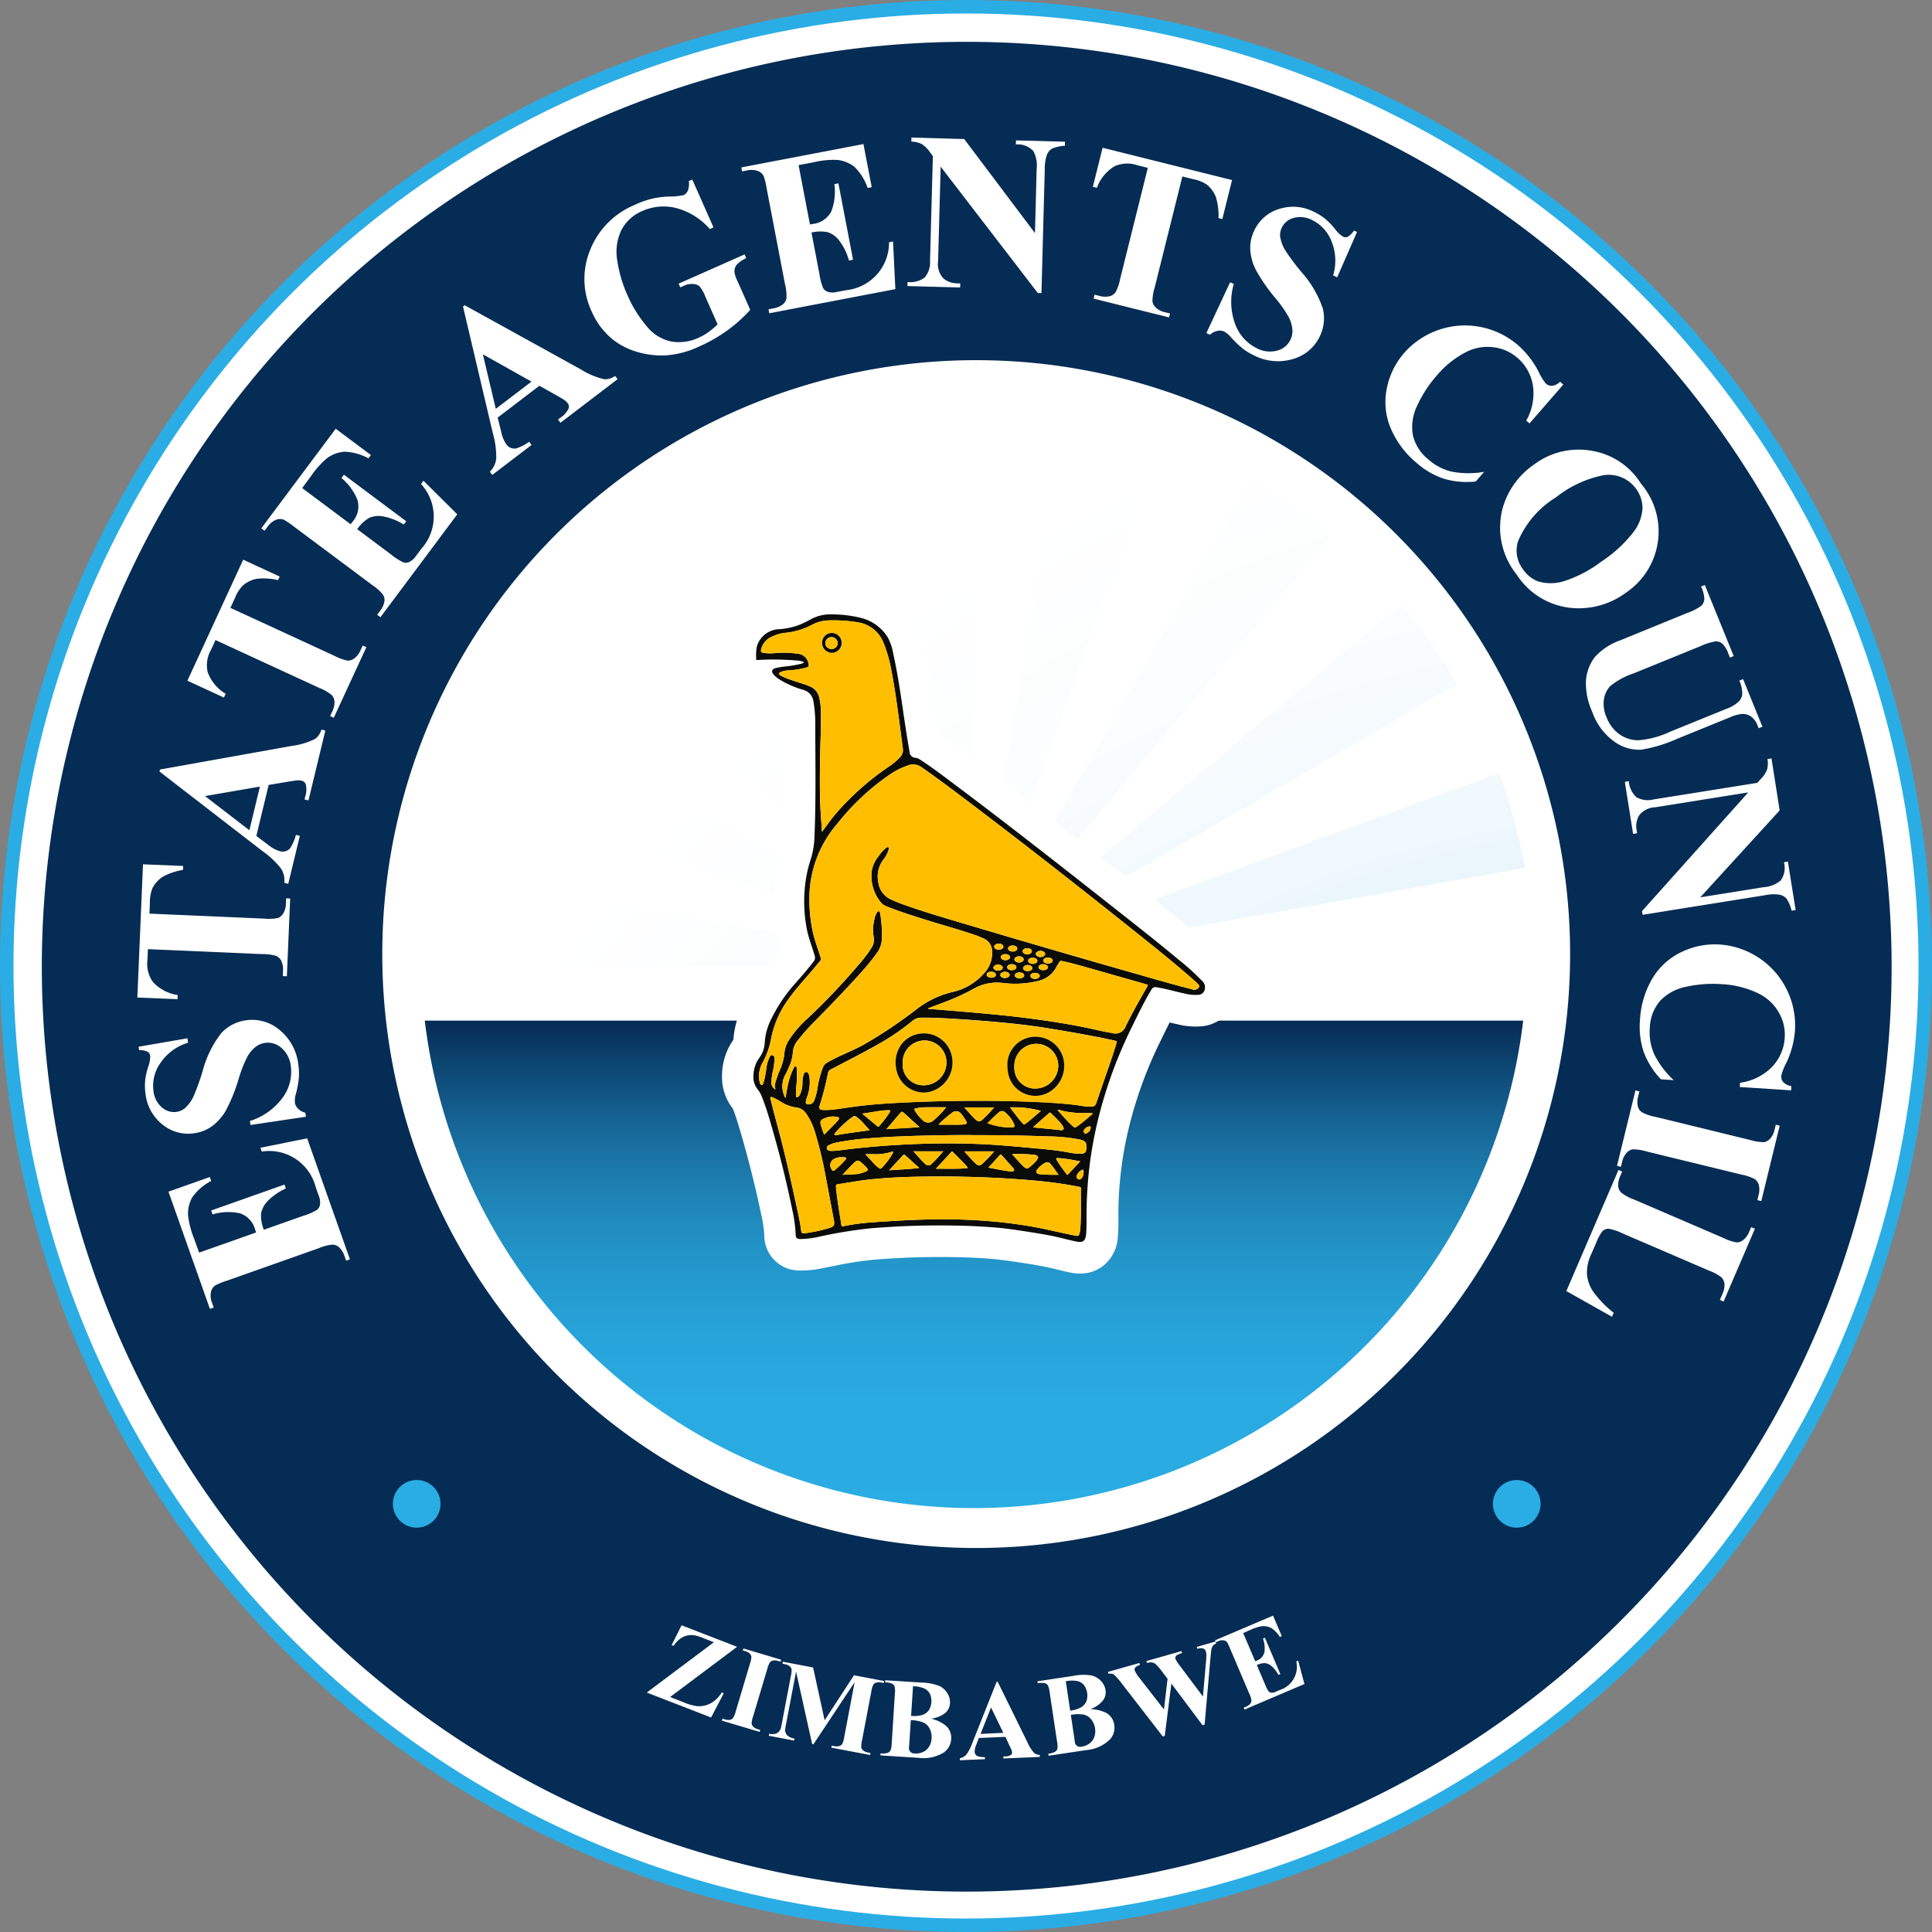 <svg xmlns="http://www.w3.org/2000/svg" xmlns:xlink="http://www.w3.org/1999/xlink" width="116.815" height="116.815" viewBox="0 0 116.815 116.815"><rect x="0" y="0" width="116.815" height="116.815" fill="#808080" stroke="none"/><defs><linearGradient id="a" x1="0.5" y1="1" x2="0.5" gradientUnits="objectBoundingBox"><stop offset="0" stop-color="#2aade4"/><stop offset="0.222" stop-color="#29aae1"/><stop offset="0.387" stop-color="#26a1d7"/><stop offset="0.534" stop-color="#2293c7"/><stop offset="0.669" stop-color="#1d7eb0"/><stop offset="0.798" stop-color="#156393"/><stop offset="0.919" stop-color="#0c436f"/><stop offset="0.994" stop-color="#062c56"/></linearGradient><radialGradient id="b" cx="0.548" cy="1.326" r="1.346" gradientTransform="translate(0.248) scale(0.504 1)" gradientUnits="objectBoundingBox"><stop offset="0.246" stop-color="#2aade4"/><stop offset="0.282" stop-color="#3eb4e6"/><stop offset="0.381" stop-color="#71c8ed"/><stop offset="0.481" stop-color="#9cd9f2"/><stop offset="0.582" stop-color="#c0e6f7"/><stop offset="0.684" stop-color="#dbf1fa"/><stop offset="0.786" stop-color="#eff8fd"/><stop offset="0.889" stop-color="#fbfdfe"/><stop offset="0.994" stop-color="#fff"/></radialGradient></defs><g transform="translate(-165.432 -165.432)"><g transform="translate(165.84 165.84)"><circle cx="58" cy="58" r="58" fill="#fff" stroke="#2aade4" stroke-miterlimit="10" stroke-width="0.815"/><g transform="translate(2.121 2.121)"><path d="M343.345,435.272H276.932a33.443,33.443,0,0,0,66.413,0Z" transform="translate(-253.777 -376.09)" fill="url(#a)"/><path d="M231.085,175.163a55.922,55.922,0,1,0,55.922,55.922A55.922,55.922,0,0,0,231.085,175.163Zm.573,91.068a35.91,35.91,0,1,1,35.91-35.91A35.91,35.91,0,0,1,231.658,266.231Z" transform="translate(-175.163 -175.163)" fill="#052c54"/><g transform="translate(22.176 21.914)"><path d="M323.6,276l-13.34,23.165,1.043.724,17.149-20.5A34.117,34.117,0,0,0,323.6,276Zm-50.469,23.642a34.09,34.09,0,0,0-.5,5.836v.017l26.7-.011a7.348,7.348,0,0,1,.115-1.27Zm4.037-11.143a34.158,34.158,0,0,0-2.506,5.389l25.113,9.1a7.205,7.205,0,0,1,.539-1.146Zm7.561-9.032a34.071,34.071,0,0,0-4.169,4.182l20.486,17.157a7.193,7.193,0,0,1,.9-.9Zm21.848-8a34.071,34.071,0,0,0-5.884.521l4.661,26.324c.111-.019.222-.036.335-.05.1-.015.2-.025.294-.034a.263.263,0,0,1,.04,0c.1-.01.2-.015.294-.019s.2-.008.3-.008h.01Zm26.06,12.087-20.427,17.229a7.22,7.22,0,0,1,.733,1.039l23.1-13.434A34.071,34.071,0,0,0,332.638,283.561Zm-28.5,15.086-9.189-25.106a34.114,34.114,0,0,0-5.378,2.522l13.422,23.119,0,0a7.428,7.428,0,0,1,1.145-.533Zm8.318-26.674-4.562,26.343v0a7.429,7.429,0,0,1,1.217.325l0-.006,9.1-25.138A33.961,33.961,0,0,0,312.455,271.973Zm26.116,21.8-25.085,9.2.335,1.221,26.3-4.675A33.935,33.935,0,0,0,338.572,293.774Z" transform="translate(-272.629 -271.475)" fill="url(#b)"/></g></g><g transform="translate(43.244 34.822)"><path d="M386.344,341.676l-.563.517.563-.517a15.01,15.01,0,0,0-1.529-1.4l-.1-.083c-1.239-1.032-2.511-2.034-3.742-3l-.081-.064c-3.488-2.749-6.638-5.221-9.881-7.647l-.189-.141c-.582-.436-1.183-.886-1.826-1.309-.1-.609-.189-1.225-.278-1.829l-.084-.57c-.17-1.143-.327-2.022-.509-2.854l0-.02a4.861,4.861,0,0,0-.569-1.57,4.539,4.539,0,0,0-2.762-2.022,8.977,8.977,0,0,0-2.113-.275,4.389,4.389,0,0,0-2.35.545,5,5,0,0,1-.456.224,2.576,2.576,0,0,1-.754.136,3.382,3.382,0,0,0-2.916,2.329,3.694,3.694,0,0,0-.142,1.2v.082a1.959,1.959,0,0,0,.58,1.509,1.917,1.917,0,0,0,.709.443,2.488,2.488,0,0,0,.236.324,3.529,3.529,0,0,0,.862.71,6.784,6.784,0,0,0,1.176.572c.01.189.012.382.013.57q0,.628.007,1.257c.011,1.736.022,3.531-.047,5.273a3.543,3.543,0,0,1-.125.9,9.735,9.735,0,0,0-.476,2.438,10.557,10.557,0,0,0,.207,2.966c.069.307.156.593.241.853-.163.193-.324.375-.468.539a11.07,11.07,0,0,0-1.789,2.625,5.613,5.613,0,0,0-.6,2.138,3.758,3.758,0,0,0-.683,2.054,3.079,3.079,0,0,0,.647,2.1c.159.394.295.838.42,1.259.521,1.762.957,3.5,1.3,5.158a7.391,7.391,0,0,1,.187,1.255,2.118,2.118,0,0,0,2.1,2.124,6.291,6.291,0,0,0,1.5-.158l.617-.119a21.311,21.311,0,0,1,2.454-.382c.661-.049,1.441-.1,2.213-.129,1.131-.039,2.286-.038,3.43,0,.387.014.8.037,1.3.074.545.04,1.1.118,1.573.189.668.1,1.32.2,1.941.33.2.041.4.09.613.143.237.058.474.116.715.167a2.981,2.981,0,0,0,.631.071,2.262,2.262,0,0,0,1.35-.429,2.385,2.385,0,0,0,.936-1.758,10.664,10.664,0,0,0,.037-1.073,22.321,22.321,0,0,1,.752-6.036,25.439,25.439,0,0,1,1.763-4.707l.121-.248c.151-.309.305-.625.463-.933.158.039.317.076.479.111a4.411,4.411,0,0,0,1.529.113,2.319,2.319,0,0,0,1.966-1.7A2.41,2.41,0,0,0,386.344,341.676Z" transform="translate(-355.899 -318.885)" fill="#fff"/><g transform="translate(1.909 1.91)"><path d="M367.346,330.174a1.355,1.355,0,0,0-.507-.1,15.49,15.49,0,0,0-2.233-.031c-.19.009-.155.02-.155-.155a2.323,2.323,0,0,1,.056-.711,1.459,1.459,0,0,1,1.232-.989,4.2,4.2,0,0,0,1.368-.286,6.964,6.964,0,0,0,.63-.309,2.485,2.485,0,0,1,1.341-.306,7.285,7.285,0,0,1,1.678.206,2.661,2.661,0,0,1,1.646,1.175,3.194,3.194,0,0,1,.34,1.01c.2.9.349,1.809.485,2.721.16,1.073.312,2.148.5,3.217a.369.369,0,0,0,.362.344.565.565,0,0,1,.243.089c.7.45,1.354.951,2.017,1.447,3.323,2.486,6.584,5.05,9.843,7.618,1.27,1,2.541,2,3.784,3.036a14.556,14.556,0,0,1,1.444,1.306.505.505,0,0,1,.152.509.4.4,0,0,1-.365.323,2.679,2.679,0,0,1-.9-.087c-.528-.112-1.045-.271-1.579-.355a.57.57,0,0,1-.058-.011.268.268,0,0,0-.328.155c-.451.745-.824,1.53-1.207,2.31a27.248,27.248,0,0,0-1.894,5.06,25.1,25.1,0,0,0-.594,2.964,25.455,25.455,0,0,0-.221,3.563c0,.295,0,.59-.028.884-.046.472-.259.507-.624.43-.446-.094-.886-.218-1.332-.311-.677-.14-1.36-.245-2.044-.348-.571-.086-1.142-.163-1.718-.2-.457-.033-.914-.061-1.372-.077q-1.781-.062-3.562,0c-.764.026-1.527.077-2.29.134a27.777,27.777,0,0,0-3.129.5,5.456,5.456,0,0,1-1.228.157c-.172-.006-.255-.077-.258-.247a8.784,8.784,0,0,0-.225-1.6c-.366-1.793-.817-3.564-1.336-5.319a15.258,15.258,0,0,0-.5-1.476,1.544,1.544,0,0,0-.255-.426,1.2,1.2,0,0,1-.237-.853,1.873,1.873,0,0,1,.365-1.053,1.659,1.659,0,0,0,.316-.922,3.7,3.7,0,0,1,.417-1.455,9.351,9.351,0,0,1,1.493-2.178c.362-.408.718-.822,1.049-1.257a.347.347,0,0,0,.062-.338c-.139-.5-.335-.975-.448-1.479a8.7,8.7,0,0,1-.165-2.435,7.784,7.784,0,0,1,.384-1.959,5.192,5.192,0,0,0,.219-1.423c.087-2.2.05-4.409.042-6.613a7.862,7.862,0,0,0-.107-1.464.846.846,0,0,0-.62-.709,5.806,5.806,0,0,1-1.363-.584,1.747,1.747,0,0,1-.421-.331c-.162-.189-.125-.326.113-.4a6.2,6.2,0,0,1,.765-.118,7.478,7.478,0,0,0,.785-.143A.277.277,0,0,0,367.346,330.174Zm15.322,27.072,0-.016-.014,0,.015.011c.139.184.3.347.456.519a5.4,5.4,0,0,0,.48.482c.08.07.147.09.237.016.11-.091.232-.168.342-.259.213-.175.423-.356.634-.535a2.294,2.294,0,0,0-.422-.026,5.929,5.929,0,0,1-1.4-.126A.95.95,0,0,0,382.667,357.246ZM366.2,356.5h.033c.034-.2.061-.392.1-.585a4.424,4.424,0,0,1,.372-1.164c.03-.057.059-.149.134-.133s.06.109.067.174a5.77,5.77,0,0,1-.037,1.109,4.5,4.5,0,0,0-.011.49c0,.036.006.076.044.091s.068-.012.1-.035a.463.463,0,0,0,.124-.187,1.745,1.745,0,0,0,.124-.616,1.545,1.545,0,0,1,.077-.553c.028-.068.069-.132.153-.131s.117.061.144.126a.77.77,0,0,1,.053.195,2.594,2.594,0,0,1-.154,1.208,1.155,1.155,0,0,0-.071.276c-.008.1.038.139.13.147a.348.348,0,0,0,.382-.242,3.313,3.313,0,0,0,.189-.712,6.387,6.387,0,0,1,.333-1.277.569.569,0,0,1,.243-.283c.22-.129.446-.245.675-.354.523-.249,1.061-.467,1.568-.752a27.706,27.706,0,0,0,3.171-2.125,5.659,5.659,0,0,1,2.149-1.039A3.574,3.574,0,0,0,378.219,349a1.78,1.78,0,0,0,.5-1.3.857.857,0,0,0-.529-.822c-.15-.063-.3-.131-.452-.184-.967-.338-1.957-.6-2.934-.909-.84-.264-1.683-.522-2.5-.858a.745.745,0,0,1-.3-.208,2.5,2.5,0,0,1-.562-1.948,1.983,1.983,0,0,1,.432-.893,2.035,2.035,0,0,1,.435-.473c.037-.028.082-.067.129-.037s.038.089.024.141a1.8,1.8,0,0,1-.314.6,1.68,1.68,0,0,0-.314,1.365,1.328,1.328,0,0,0,.768,1.052c.225.1.451.2.682.281,1.166.419,2.353.769,3.539,1.123q5.481,1.635,10.984,3.2c1,.286,2.007.575,3.019.831a.332.332,0,0,0,.345-.066.155.155,0,0,0,0-.248c-.087-.088-.176-.174-.268-.255-1.14-1-2.327-1.949-3.513-2.9-3.579-2.858-7.185-5.681-10.844-8.436q-1.03-.776-2.084-1.519a.869.869,0,0,0-.83-.118,4.641,4.641,0,0,0-1.2.623,14.37,14.37,0,0,0-3.059,2.884,6.922,6.922,0,0,0-1.693,4.13,9.369,9.369,0,0,0,.218,2.537c.119.495.308.968.453,1.455a.188.188,0,0,1-.036.2c-.207.242-.408.49-.616.731-.429.5-.871.985-1.255,1.52a6.051,6.051,0,0,0-1.081,2.392,4.854,4.854,0,0,1-.528,1.51,1.65,1.65,0,0,0-.179,1.133c.015.082.039.192.125.2s.1-.116.128-.188a5.042,5.042,0,0,0,.156-.806,2.134,2.134,0,0,1,.2-.683c.034-.062.076-.137.16-.119a.183.183,0,0,1,.133.18.681.681,0,0,1,0,.131,5.294,5.294,0,0,1-.079.591,3.468,3.468,0,0,0-.107.766.435.435,0,0,0,.253.408.652.652,0,0,1,0-.452,4.836,4.836,0,0,1,.236-.673,3.386,3.386,0,0,0,.294-1.039,1.693,1.693,0,0,1,.247-.775,6.406,6.406,0,0,1,1.135-1.334,39.55,39.55,0,0,0,3.12-3.283,8.31,8.31,0,0,0,.761-1,.888.888,0,0,0,.141-.638,2.666,2.666,0,0,1,.039-1.09,1.212,1.212,0,0,1,.164-.432c.023-.033.049-.067.1-.06s.063.043.073.084.016.053.021.081a7.983,7.983,0,0,1,.1,1.393,1.577,1.577,0,0,1-.294.952,13.091,13.091,0,0,1-.876,1.088c-.9,1.016-1.845,1.985-2.792,2.955a12.9,12.9,0,0,0-1.117,1.245,1.208,1.208,0,0,0-.3.677,2.668,2.668,0,0,1-.166.765,6.651,6.651,0,0,1-.359.765A1.5,1.5,0,0,0,366.2,356.5Zm18.356.554c.345,0,.393-.031.474-.27.165-.485.332-.968.5-1.453.237-.691.485-1.378.694-2.078.048-.159.047-.164-.117-.2-.329-.073-.659-.146-.99-.209q-1.516-.29-3.04-.537c-.923-.151-1.852-.258-2.782-.346q-1.094-.1-2.191-.177c-.878-.058-1.757-.116-2.638-.115a.838.838,0,0,0-.559.189,14.067,14.067,0,0,1-1.787,1.252c-1.034.6-2.1,1.138-3.163,1.693a.283.283,0,0,0-.16.211,18.184,18.184,0,0,1-.5,1.949c-.069.2-.022.27.192.285a4.506,4.506,0,0,0,.916-.063c.493-.065.984-.142,1.478-.2.863-.1,1.73-.148,2.6-.19,1.278-.062,2.557-.089,3.836-.1,1.642-.008,3.284.021,4.923.117.5.029,1.008.071,1.511.132C384.037,356.987,384.323,357.044,384.558,357.053Zm-16.128-16.619c.042-.055.064-.082.085-.11.268-.367.528-.738.831-1.079a16.487,16.487,0,0,1,3.111-2.743,3.868,3.868,0,0,0,.688-.572.637.637,0,0,0,.172-.548c-.072-.528-.137-1.057-.208-1.585-.139-1.041-.282-2.081-.482-3.111a8.172,8.172,0,0,0-.474-1.669,1.977,1.977,0,0,0-1.541-1.247,9.006,9.006,0,0,0-1.724-.12,2.349,2.349,0,0,0-1.107.291,4.218,4.218,0,0,1-1.5.455,2.558,2.558,0,0,0-.891.243,1.128,1.128,0,0,0-.638.759c-.031.139,0,.192.14.218a3.193,3.193,0,0,0,.715.011,5.835,5.835,0,0,1,1.334.036.716.716,0,0,1,.678.617c.028.155.013.18-.136.222a4.877,4.877,0,0,1-1.01.167,1.423,1.423,0,0,0-.48.082c-.06.026-.147.04-.152.117s.074.106.132.139a3.561,3.561,0,0,0,.572.236c.384.139.782.239,1.158.4a.921.921,0,0,1,.548.621,3.506,3.506,0,0,1,.113.9c.018.833-.025,1.666-.041,2.5-.026,1.291-.043,2.582.045,3.872C368.39,339.822,368.408,340.111,368.429,340.434Zm7.641,20.841c-.3,0-.694,0-1.084,0-.757.006-1.514.023-2.27.066-.715.04-1.429.1-2.138.211-.4.061-.8.13-1.2.192-.082.013-.109.049-.1.135.009.163.03.325.05.487.076.62.185,1.235.281,1.851.01.065.023.081.094.067a13.076,13.076,0,0,1,1.522-.221c.664-.048,1.327-.092,1.991-.128.836-.045,1.672-.073,2.509-.073a32.416,32.416,0,0,1,3.91.221c.734.089,1.464.2,2.189.354.665.137,1.324.3,1.992.423a.132.132,0,0,0,.171-.1,1.443,1.443,0,0,0,.071-.422c.047-.781.021-1.562.028-2.343,0-.059-.017-.078-.077-.09-.71-.143-1.425-.25-2.145-.327s-1.443-.132-2.166-.178C378.516,361.326,377.337,361.288,376.07,361.275Zm-1.224-10.167.006.029c.264.02.529.039.793.061.821.069,1.643.135,2.463.21.662.06,1.323.123,1.983.2q1.126.129,2.246.3c.746.115,1.49.242,2.228.4.466.1.928.218,1.4.287a.651.651,0,0,0,.828-.407c.4-.812.846-1.6,1.3-2.388.058-.1.033-.121-.066-.149-1.233-.349-2.464-.7-3.7-1.052-.466-.131-.932-.261-1.408-.354a.1.1,0,0,0-.134.059c-.059.108-.134.208-.19.317a1.635,1.635,0,0,1-1.074.825,5.91,5.91,0,0,1-2.145.129,2.829,2.829,0,0,0-1.728.322,12.613,12.613,0,0,1-1.75.809C375.552,350.845,375.2,350.974,374.847,351.108Zm-7.483,13.6a9.366,9.366,0,0,0,1.535-.33c.259-.083.3-.184.253-.454-.167-.883-.327-1.766-.5-2.648a23.125,23.125,0,0,0-.622-2.605,3.875,3.875,0,0,0-.546-1.185.822.822,0,0,0-.582-.382,2.248,2.248,0,0,1-.954-.347,3.68,3.68,0,0,0-.427-.237c-.065-.026-.142-.084-.2-.032-.041.038.006.119.02.179.169.723.376,1.436.562,2.155.341,1.315.64,2.64.927,3.967.129.6.27,1.194.348,1.8C367.2,364.717,367.277,364.711,367.364,364.712Zm10.147-5.938c-.668-.009-1.724.005-2.78.03-1.127.027-2.254.066-3.378.158a16.215,16.215,0,0,0-1.964.246,1.793,1.793,0,0,0-.573.194.161.161,0,0,0-.089.179.154.154,0,0,0,.135.132.653.653,0,0,0,.141.019c.143-.006.287-.01.429-.028q1.19-.156,2.386-.253,1.656-.136,3.318-.166,1.327-.026,2.654.023c.645.024,1.289.068,1.932.122.6.05,1.205.106,1.808.161s1.195.119,1.786.228a3.709,3.709,0,0,0,.77.083c.2-.005.289-.068.319-.223a1.023,1.023,0,0,0,0-.357.261.261,0,0,0-.165-.206,1.323,1.323,0,0,0-.225-.074,10.6,10.6,0,0,0-1.863-.188C380.736,358.8,379.318,358.778,377.511,358.773Zm-6.2-.3c-.144-.16-.274-.308-.408-.453a2.365,2.365,0,0,0-.4-.357.165.165,0,0,0-.207,0,3.191,3.191,0,0,0-.313.238,5.879,5.879,0,0,0-.756.745c-.024.03-.059.065-.039.106s.07.019.107.021a.218.218,0,0,0,.047-.005C369.986,358.647,370.637,358.575,371.311,358.478Zm4.626-1.385c-.38,0-.73,0-1.079,0a3.749,3.749,0,0,0-.712.056c-.145.029-.159.054-.082.175a2.528,2.528,0,0,0,.43.524.47.47,0,0,0,.694.029A5.8,5.8,0,0,0,375.937,357.093Zm-.617,3.719c.631-.009,1.238.02,1.844-.029.082-.007.093-.035.036-.1-.267-.311-.57-.588-.854-.883-.044-.045-.064-.034-.1.006-.136.151-.275.3-.413.447Zm5.886-2.524a.061.061,0,0,0,.062.031l.984.095c.209.021.418.045.628.066.142.014.2-.058.142-.186a.933.933,0,0,0-.112-.182,7.613,7.613,0,0,0-.645-.669c-.047-.048-.073-.019-.107.011l-.5.439Zm-8.878.13,2-.12c-.309-.284-.593-.549-.882-.808-.185-.166-.188-.163-.349.033-.018.022-.036.042-.054.063Zm9.334-1.108a6.144,6.144,0,0,0-1.863-.209c.27.349.509.694.8,1,.052.056.093.019.135-.01a6.027,6.027,0,0,0,.493-.4C381.366,357.572,381.507,357.446,381.662,357.309Zm-3.236.751c.137.041.249.08.363.109a3.6,3.6,0,0,0,1.141.136c.144-.01.171-.062.113-.2a1.858,1.858,0,0,0-.51-.68.281.281,0,0,0-.426-.007C378.868,357.61,378.66,357.835,378.426,358.06Zm-2.932.053.013.033h.6c.306,0,.613.015.919-.016.163-.016.2-.075.115-.217a2.582,2.582,0,0,0-.267-.394.384.384,0,0,0-.584-.089A8.222,8.222,0,0,0,375.494,358.113Zm-4.634-.635.924.767c.027.023.053.05.089.005a6.574,6.574,0,0,0,.646-.843c.064-.113.048-.138-.083-.136a5.471,5.471,0,0,0-.689.069C371.461,357.384,371.176,357.43,370.86,357.478Zm6.177,2.281c.124.139.233.264.346.385a3.183,3.183,0,0,0,.377.382.237.237,0,0,0,.327.018,8.736,8.736,0,0,0,.757-.784Zm-3.079,0c.243.257.447.516.69.738a.275.275,0,0,0,.439-.006,6.137,6.137,0,0,0,.435-.459l.243-.273Zm4.877-2.658h-1.8c.047.054.082.1.119.136.189.2.364.422.573.607.139.123.245.135.372.029A8.38,8.38,0,0,0,378.836,357.1Zm-7.785,2.827c.169.184.317.348.467.51a2.7,2.7,0,0,0,.368.34.1.1,0,0,0,.147-.008,4.145,4.145,0,0,0,.676-.891c.016-.027.032-.061.006-.088s-.053-.011-.079,0a3.215,3.215,0,0,1-1.119.138Zm7.44.812c.407.074.856.177,1.314.23.08.009.184.037.23-.046s-.037-.15-.087-.207c-.218-.249-.442-.492-.663-.738-.026-.029-.049-.051-.086-.011C378.96,360.228,378.72,360.489,378.491,360.738Zm-4.18.022c-.29-.263-.566-.51-.838-.761-.059-.055-.094-.062-.15,0-.128.147-.264.287-.4.431l-.43.47C373.116,360.854,373.71,360.837,374.311,360.76Zm5.614-.837c.125.139.223.254.327.363a3.956,3.956,0,0,0,.415.428.209.209,0,0,0,.311,0,2.743,2.743,0,0,0,.342-.314.706.706,0,0,0,.16-.221.117.117,0,0,0-.06-.168.514.514,0,0,0-.134-.046A9.872,9.872,0,0,0,379.925,359.923Zm4.121.438c-.063-.011-.152-.029-.241-.044a8.511,8.511,0,0,0-1.085-.155c-.143,0-.152.009-.084.134a7.709,7.709,0,0,0,.6.848c.026.035.048.033.076,0Zm-14.378.813c.268-.012.5-.013.736-.035a1.914,1.914,0,0,0,.7-.172c.117-.06.129-.113.041-.211a3.25,3.25,0,0,0-.352-.339c-.153-.127-.24-.131-.386,0C370.153,360.648,369.928,360.9,369.667,361.174Zm-1.1-2.427.564-.573a2.326,2.326,0,0,0,.294-.328c.063-.1.045-.147-.066-.169a1.311,1.311,0,0,0-.9.144.232.232,0,0,0-.113.277A5.248,5.248,0,0,0,368.565,358.747Zm14.166,2.424c-.173-.233-.308-.458-.486-.652a.244.244,0,0,0-.351-.052,1.349,1.349,0,0,0-.387.315c-.058.069-.146.14-.115.234.037.113.163.114.263.128A10.459,10.459,0,0,0,382.732,361.171Zm-13.107-1.058a.868.868,0,0,0-.406.078.422.422,0,0,0-.233.607c.066.155.118.173.246.07a5.419,5.419,0,0,0,.588-.574c.033-.036.082-.079.06-.134s-.1-.041-.148-.046C369.7,360.11,369.667,360.113,369.625,360.113Zm14.621.935a.769.769,0,0,0,0-.1c-.009-.072-.048-.1-.114-.061a.663.663,0,0,0-.295.333.163.163,0,0,0,.065.208.157.157,0,0,0,.214-.037A.461.461,0,0,0,384.246,361.048Zm-2.607-13.039c.147,0,.28-.085.285-.183s-.123-.188-.275-.193h-.024c-.15.009-.269.093-.267.188S381.491,348.009,381.639,348.009Zm-2.152,1.268c.152,0,.29-.089.288-.191s-.146-.191-.294-.184h-.012c-.158.014-.263.094-.256.2S379.342,349.275,379.487,349.277Zm.864-.939c.156,0,.277-.087.274-.19s-.121-.179-.268-.184-.291.083-.294.185S380.2,348.341,380.351,348.338Zm.025.6c-.159,0-.281.074-.286.175s.122.188.274.192.292-.083.292-.186S380.534,348.937,380.377,348.937Zm1.714-.535c.164,0,.293-.082.288-.185s-.135-.182-.285-.182-.28.084-.282.184S381.934,348.4,382.091,348.4Zm-2.974-.84c.167,0,.278-.07.28-.178s-.113-.187-.274-.187-.28.078-.282.181S378.954,347.56,379.117,347.561Zm-.446,1.332c-.161,0-.28.073-.284.177s.118.189.285.188.267-.074.271-.177S378.834,348.894,378.671,348.893Zm2.493-.475a.315.315,0,0,0,.177-.036.165.165,0,0,0,.111-.143c0-.08-.051-.121-.112-.154a.386.386,0,0,0-.21-.03c-.136.007-.231.079-.234.175s.091.172.225.188A.354.354,0,0,0,381.164,348.418Zm-1.647-.216c.156,0,.288-.088.284-.193s-.13-.182-.282-.18l-.023,0c-.157.013-.251.081-.251.182s.109.181.261.188Zm.4.236c-.172,0-.288.072-.287.184s.121.184.291.18c.152,0,.266-.083.265-.185S380.068,348.441,379.915,348.439Zm1.878.365c.165,0,.291-.073.295-.178s-.126-.19-.3-.186c-.148,0-.268.086-.267.184S381.646,348.8,381.793,348.8Zm-1.83-1.493c-.162,0-.281.074-.283.177s.121.188.276.189.278-.078.28-.182S380.131,347.311,379.963,347.31Zm.91,1.546c.16,0,.268-.07.273-.173s-.1-.186-.256-.194-.3.081-.3.19S380.712,348.857,380.873,348.857Zm.434.107c-.164,0-.277.077-.274.186s.117.178.271.179.293-.083.29-.188S381.467,348.963,381.307,348.963Zm-2.231-.134c.163,0,.277-.071.282-.175s-.116-.191-.281-.19-.279.084-.28.183S378.918,348.828,379.075,348.829Zm1.769-.985c.154,0,.276-.084.275-.19s-.108-.177-.268-.181h-.012c-.161,0-.278.08-.276.186S380.691,347.845,380.844,347.844Zm3.534,10.836a.4.4,0,0,0,.3-.384.066.066,0,0,0-.072-.048.434.434,0,0,0-.347.255A.137.137,0,0,0,384.379,358.68Z" transform="translate(-364.291 -327.28)" fill="#0b0b08"/><path d="M367.349,387.345a1.5,1.5,0,0,1-.051-1.258,6.673,6.673,0,0,0,.359-.765,2.668,2.668,0,0,0,.166-.765,1.207,1.207,0,0,1,.3-.677,12.906,12.906,0,0,1,1.117-1.245c.947-.97,1.894-1.939,2.792-2.955a13.07,13.07,0,0,0,.876-1.089,1.577,1.577,0,0,0,.294-.952,7.98,7.98,0,0,0-.1-1.392c0-.027-.014-.054-.02-.081s-.026-.077-.073-.084-.073.028-.1.06a1.213,1.213,0,0,0-.164.432,2.666,2.666,0,0,0-.039,1.09.888.888,0,0,1-.141.638,8.3,8.3,0,0,1-.761,1,39.519,39.519,0,0,1-3.12,3.283,6.407,6.407,0,0,0-1.135,1.334,1.692,1.692,0,0,0-.247.775,3.385,3.385,0,0,1-.294,1.039,4.85,4.85,0,0,0-.236.673.653.653,0,0,0,0,.452.435.435,0,0,1-.253-.408,3.48,3.48,0,0,1,.107-.767,5.287,5.287,0,0,0,.079-.591.69.69,0,0,0,0-.131.183.183,0,0,0-.133-.18c-.084-.018-.126.057-.16.119a2.134,2.134,0,0,0-.2.683,5.041,5.041,0,0,1-.156.806c-.025.073-.03.2-.128.188s-.109-.116-.124-.2a1.65,1.65,0,0,1,.179-1.133,4.855,4.855,0,0,0,.528-1.51,6.05,6.05,0,0,1,1.081-2.393c.384-.535.826-1.022,1.255-1.52.208-.241.409-.489.616-.731a.187.187,0,0,0,.036-.2c-.144-.487-.334-.961-.453-1.455a9.364,9.364,0,0,1-.218-2.537,6.923,6.923,0,0,1,1.693-4.13,14.376,14.376,0,0,1,3.059-2.884,4.648,4.648,0,0,1,1.2-.622.869.869,0,0,1,.83.118q1.055.742,2.084,1.519c3.659,2.755,7.265,5.578,10.844,8.436,1.186.947,2.373,1.893,3.513,2.9.093.081.182.168.268.256a.155.155,0,0,1,0,.248.331.331,0,0,1-.345.066c-1.012-.256-2.015-.544-3.019-.831q-5.5-1.57-10.984-3.2c-1.186-.354-2.374-.7-3.539-1.123-.232-.083-.457-.181-.682-.281a1.328,1.328,0,0,1-.768-1.052,1.68,1.68,0,0,1,.314-1.365,1.8,1.8,0,0,0,.314-.6c.014-.052.027-.108-.024-.141s-.092.009-.129.037a2.033,2.033,0,0,0-.435.473,1.983,1.983,0,0,0-.433.893,2.5,2.5,0,0,0,.562,1.948.746.746,0,0,0,.3.208c.816.336,1.658.594,2.5.858.977.306,1.966.572,2.934.909.154.054.3.122.452.184a.857.857,0,0,1,.529.822,1.78,1.78,0,0,1-.5,1.3,3.574,3.574,0,0,1-1.927,1.125,5.657,5.657,0,0,0-2.149,1.039,27.708,27.708,0,0,1-3.171,2.125c-.507.284-1.045.5-1.568.752-.23.109-.456.225-.675.354a.569.569,0,0,0-.243.283,6.383,6.383,0,0,0-.333,1.277,3.316,3.316,0,0,1-.189.712.348.348,0,0,1-.382.242c-.092-.008-.138-.052-.13-.147a1.156,1.156,0,0,1,.071-.276,2.594,2.594,0,0,0,.154-1.208.773.773,0,0,0-.053-.195c-.028-.064-.067-.124-.144-.126s-.125.063-.153.131a1.541,1.541,0,0,0-.077.553,1.746,1.746,0,0,1-.124.616.463.463,0,0,1-.124.187c-.027.023-.057.051-.1.035s-.043-.055-.044-.091a4.514,4.514,0,0,1,.011-.49,5.771,5.771,0,0,0,.037-1.109c-.007-.065.007-.159-.067-.174s-.1.075-.134.133a4.42,4.42,0,0,0-.372,1.164c-.041.194-.068.39-.1.585Z" transform="translate(-365.439 -358.126)" fill="#ffbf00"/><path d="M398.06,439.855c-.235-.01-.521-.067-.808-.1-.5-.062-1.006-.1-1.511-.132-1.639-.1-3.281-.126-4.923-.117-1.279.007-2.558.034-3.836.1-.867.042-1.734.092-2.6.19-.494.056-.985.133-1.478.2a4.506,4.506,0,0,1-.916.063c-.214-.016-.26-.087-.192-.286a18.211,18.211,0,0,0,.5-1.949.283.283,0,0,1,.16-.211c1.059-.555,2.129-1.09,3.163-1.693a14.062,14.062,0,0,0,1.787-1.252.838.838,0,0,1,.559-.189c.881,0,1.76.057,2.638.115q1.1.072,2.191.177c.93.089,1.859.195,2.782.346q1.523.25,3.04.537c.331.063.661.136.99.209.164.036.164.041.117.2-.209.7-.457,1.387-.694,2.078-.166.484-.334.968-.5,1.453C398.453,439.824,398.4,439.857,398.06,439.855Zm-4.914-2.375a2.128,2.128,0,0,0,.062.436,1.676,1.676,0,0,0,2.3,1.143,1.856,1.856,0,0,0,1.054-1.958,1.741,1.741,0,0,0-2.038-1.446A1.7,1.7,0,0,0,393.146,437.48ZM388.08,439a2.183,2.183,0,0,0,.238-.017,1.828,1.828,0,0,0,1.343-2.552,1.725,1.725,0,0,0-2.906-.372,1.885,1.885,0,0,0-.341,1.469A1.712,1.712,0,0,0,388.08,439Z" transform="translate(-377.793 -410.082)" fill="#ffbf00"/><path d="M369.963,341.686c-.021-.323-.04-.612-.06-.9-.088-1.29-.07-2.581-.045-3.872.017-.833.059-1.665.041-2.5a3.508,3.508,0,0,0-.113-.9.921.921,0,0,0-.548-.621c-.376-.162-.774-.261-1.158-.4a3.557,3.557,0,0,1-.572-.236c-.058-.033-.137-.064-.132-.139s.092-.091.152-.117a1.422,1.422,0,0,1,.48-.082,4.874,4.874,0,0,0,1.01-.167c.149-.042.164-.067.136-.222a.716.716,0,0,0-.678-.617,5.83,5.83,0,0,0-1.334-.036,3.2,3.2,0,0,1-.715-.011c-.14-.026-.172-.079-.14-.218a1.128,1.128,0,0,1,.638-.759,2.558,2.558,0,0,1,.891-.243,4.216,4.216,0,0,0,1.5-.455,2.35,2.35,0,0,1,1.107-.291,9.011,9.011,0,0,1,1.724.12,1.977,1.977,0,0,1,1.542,1.247,8.17,8.17,0,0,1,.474,1.669c.2,1.031.343,2.071.482,3.111.071.528.136,1.057.208,1.585a.637.637,0,0,1-.172.548,3.869,3.869,0,0,1-.688.572,16.486,16.486,0,0,0-3.111,2.743c-.3.34-.563.712-.831,1.078C370.027,341.6,370,341.631,369.963,341.686Zm.01-11.423a.6.6,0,0,0,.582.6.6.6,0,0,0,0-1.2A.591.591,0,0,0,369.973,330.263Z" transform="translate(-365.825 -328.532)" fill="#ffbf00"/><path d="M392.982,476.685c1.267.013,2.445.051,3.622.125.723.046,1.446.1,2.166.178s1.435.184,2.145.327c.061.012.078.031.077.09-.008.781.019,1.563-.028,2.343a1.445,1.445,0,0,1-.071.422.132.132,0,0,1-.171.1c-.668-.123-1.327-.286-1.992-.423-.724-.149-1.454-.264-2.189-.353a32.4,32.4,0,0,0-3.91-.221c-.837,0-1.673.027-2.509.073-.664.036-1.328.08-1.991.128a13.089,13.089,0,0,0-1.522.221c-.071.014-.084,0-.094-.067-.1-.617-.205-1.232-.281-1.851-.02-.162-.041-.323-.05-.487,0-.085.023-.122.1-.134.4-.063.8-.131,1.2-.192.709-.108,1.422-.17,2.138-.211.756-.043,1.513-.06,2.27-.066C392.289,476.682,392.679,476.685,392.982,476.685Z" transform="translate(-381.203 -442.69)" fill="#ffbf00"/><path d="M410.683,422.267c.352-.134.7-.263,1.055-.4a12.609,12.609,0,0,0,1.75-.809,2.829,2.829,0,0,1,1.728-.322,5.908,5.908,0,0,0,2.145-.129,1.635,1.635,0,0,0,1.074-.825c.056-.109.131-.209.19-.317a.1.1,0,0,1,.134-.059c.476.092.943.223,1.408.354,1.234.347,2.465.7,3.7,1.052.1.028.124.048.065.149-.452.785-.9,1.575-1.3,2.388a.651.651,0,0,1-.828.407c-.472-.069-.934-.188-1.4-.287-.739-.157-1.482-.284-2.228-.4s-1.5-.215-2.246-.3c-.66-.076-1.322-.139-1.983-.2-.821-.075-1.642-.141-2.463-.21-.264-.022-.529-.041-.793-.061Z" transform="translate(-400.128 -398.44)" fill="#ffbf00"/><path d="M370.815,463.815c-.087,0-.167.006-.182-.117-.078-.608-.218-1.2-.348-1.8-.287-1.327-.586-2.652-.927-3.967-.186-.719-.393-1.432-.562-2.155-.014-.06-.062-.14-.02-.179.057-.052.134.005.2.032a3.662,3.662,0,0,1,.427.237,2.247,2.247,0,0,0,.954.347.822.822,0,0,1,.582.382,3.875,3.875,0,0,1,.546,1.185,23.091,23.091,0,0,1,.622,2.605c.17.882.33,1.765.5,2.648.051.27.006.371-.253.454A9.375,9.375,0,0,1,370.815,463.815Z" transform="translate(-367.743 -426.383)" fill="#ffbf00"/><path d="M392.56,465.686c1.807,0,3.225.028,4.643.078a10.6,10.6,0,0,1,1.863.188,1.339,1.339,0,0,1,.225.074.262.262,0,0,1,.165.206,1.022,1.022,0,0,1,0,.357c-.03.155-.124.218-.319.223a3.7,3.7,0,0,1-.77-.083c-.591-.109-1.188-.174-1.786-.228s-1.205-.111-1.808-.161c-.643-.053-1.287-.1-1.932-.122q-1.327-.05-2.654-.023-1.661.033-3.318.166-1.2.1-2.386.253c-.142.019-.286.023-.429.028a.654.654,0,0,1-.141-.019.154.154,0,0,1-.135-.132.16.16,0,0,1,.089-.179,1.793,1.793,0,0,1,.573-.194,16.23,16.23,0,0,1,1.964-.246c1.124-.092,2.251-.131,3.378-.158C390.836,465.691,391.892,465.678,392.56,465.686Z" transform="translate(-379.341 -434.193)" fill="#ffbf00"/><path d="M387.912,461.52c-.674.1-1.326.168-1.969.293a.218.218,0,0,1-.047.005c-.037,0-.086.023-.107-.021s.015-.076.039-.106a5.867,5.867,0,0,1,.756-.745,3.187,3.187,0,0,1,.313-.238.165.165,0,0,1,.207,0,2.368,2.368,0,0,1,.4.357C387.638,461.212,387.768,461.36,387.912,461.52Z" transform="translate(-380.893 -430.322)" fill="#ffbf00"/><path d="M408.958,458.305a5.8,5.8,0,0,1-.75.785.47.47,0,0,1-.694-.029,2.532,2.532,0,0,1-.43-.524c-.076-.121-.062-.146.082-.175a3.745,3.745,0,0,1,.712-.056C408.228,458.3,408.578,458.305,408.958,458.305Z" transform="translate(-397.313 -428.493)" fill="#ffbf00"/><path d="M412.761,471.113l.513-.56c.137-.149.277-.3.413-.447.036-.039.056-.051.1-.006.284.295.587.572.854.883.056.066.046.094-.036.1C414,471.132,413.392,471.1,412.761,471.113Z" transform="translate(-401.733 -437.582)" fill="#ffbf00"/><path d="M438.632,460.6l.448-.4c.167-.147.336-.292.5-.439.034-.03.06-.059.107-.011a7.617,7.617,0,0,1,.645.669.932.932,0,0,1,.112.182c.056.128,0,.2-.142.186-.209-.02-.418-.045-.628-.065l-.984-.095A.062.062,0,0,1,438.632,460.6Z" transform="translate(-421.717 -429.595)" fill="#ffbf00"/><path d="M445.055,458.976a.951.951,0,0,1,.331.069,5.933,5.933,0,0,0,1.4.126,2.291,2.291,0,0,1,.422.026c-.211.179-.42.359-.634.535-.111.091-.232.168-.342.259-.09.074-.157.054-.237-.016a5.373,5.373,0,0,1-.48-.482c-.153-.172-.317-.334-.456-.518Z" transform="translate(-426.679 -429.01)" fill="#ffbf00"/><path d="M399.613,460.573l.712-.832c.018-.021.037-.042.054-.064.161-.2.164-.2.349-.033.289.26.572.524.882.808Z" transform="translate(-391.576 -429.436)" fill="#ffbf00"/><path d="M434.314,458.517c-.155.137-.3.263-.439.386a6.017,6.017,0,0,1-.493.4c-.042.029-.082.067-.134.01-.288-.308-.527-.654-.8-1A6.145,6.145,0,0,1,434.314,458.517Z" transform="translate(-416.943 -428.488)" fill="#ffbf00"/><path d="M426.414,460.064c.234-.225.442-.45.681-.64a.28.28,0,0,1,.426.007,1.858,1.858,0,0,1,.51.68c.058.136.032.188-.113.2a3.6,3.6,0,0,1-1.141-.136C426.663,460.144,426.551,460.105,426.414,460.064Z" transform="translate(-412.279 -429.284)" fill="#ffbf00"/><path d="M413.528,460.145a8.219,8.219,0,0,1,.791-.683.384.384,0,0,1,.584.089,2.583,2.583,0,0,1,.267.394c.081.143.048.2-.115.218-.306.031-.612.015-.919.016h-.6Z" transform="translate(-402.325 -429.312)" fill="#ffbf00"/><path d="M393.16,459.3c.316-.049.6-.095.888-.137a5.463,5.463,0,0,1,.689-.069c.131,0,.147.022.083.136a6.58,6.58,0,0,1-.646.842c-.036.045-.061.017-.089-.005Z" transform="translate(-386.592 -429.106)" fill="#ffbf00"/><path d="M420.309,470.03h1.807a8.732,8.732,0,0,1-.757.784.237.237,0,0,1-.327-.018,3.2,3.2,0,0,1-.377-.382C420.541,470.294,420.433,470.169,420.309,470.03Z" transform="translate(-407.563 -437.551)" fill="#ffbf00"/><path d="M406.778,470.016h1.807l-.243.273a6.13,6.13,0,0,1-.435.459.275.275,0,0,1-.439.006C407.225,470.532,407.021,470.273,406.778,470.016Z" transform="translate(-397.111 -437.54)" fill="#ffbf00"/><path d="M422.117,458.336a8.366,8.366,0,0,1-.732.771c-.127.106-.233.094-.372-.029-.209-.185-.384-.4-.573-.607-.037-.04-.071-.081-.119-.136Z" transform="translate(-407.573 -428.517)" fill="#ffbf00"/><path d="M394,470.254h.467a3.215,3.215,0,0,0,1.119-.138c.026-.009.058-.02.079,0s.009.061-.006.088a4.148,4.148,0,0,1-.675.891.1.1,0,0,1-.147.008,2.7,2.7,0,0,1-.368-.34C394.317,470.6,394.169,470.438,394,470.254Z" transform="translate(-387.24 -437.608)" fill="#ffbf00"/><path d="M426.7,471.634c.229-.249.469-.51.707-.772.037-.04.059-.018.085.011.221.246.445.489.664.738.05.057.13.127.087.207s-.149.056-.23.046C427.556,471.811,427.107,471.708,426.7,471.634Z" transform="translate(-412.5 -438.176)" fill="#ffbf00"/><path d="M402.169,471.694c-.6.077-1.2.094-1.814.143l.43-.47c.132-.144.268-.283.4-.431.056-.065.091-.058.15,0C401.6,471.184,401.879,471.431,402.169,471.694Z" transform="translate(-392.15 -438.215)" fill="#ffbf00"/><path d="M433,470.748a9.876,9.876,0,0,1,1.361.047.507.507,0,0,1,.134.046.117.117,0,0,1,.061.168.706.706,0,0,1-.16.221,2.745,2.745,0,0,1-.342.314.21.21,0,0,1-.311-.005,3.993,3.993,0,0,1-.415-.428C433.223,471,433.125,470.887,433,470.748Z" transform="translate(-417.367 -438.105)" fill="#ffbf00"/><path d="M446.186,472l-.735.786c-.028.03-.05.032-.076,0a7.717,7.717,0,0,1-.6-.848c-.068-.125-.059-.139.084-.134a8.5,8.5,0,0,1,1.085.155C446.035,471.968,446.124,471.985,446.186,472Z" transform="translate(-426.432 -438.916)" fill="#ffbf00"/><path d="M387.918,473.349c.261-.27.486-.526.739-.755.146-.133.233-.128.386,0a3.259,3.259,0,0,1,.352.339c.088.1.075.151-.041.211a1.913,1.913,0,0,1-.7.172C388.421,473.336,388.186,473.337,387.918,473.349Z" transform="translate(-382.542 -439.455)" fill="#ffbf00"/><path d="M382.306,461.854a5.253,5.253,0,0,1-.219-.65.232.232,0,0,1,.113-.277,1.312,1.312,0,0,1,.9-.144c.111.022.129.074.066.169a2.325,2.325,0,0,1-.294.328Z" transform="translate(-378.032 -430.388)" fill="#ffbf00"/><path d="M440.772,473.667a10.469,10.469,0,0,1-1.076-.028c-.1-.014-.225-.015-.263-.128-.031-.094.058-.165.115-.234a1.348,1.348,0,0,1,.387-.315.244.244,0,0,1,.351.052C440.464,473.208,440.6,473.434,440.772,473.667Z" transform="translate(-422.332 -439.776)" fill="#ffbf00"/><path d="M385.392,471.577c.043,0,.075,0,.106,0,.053.005.122-.018.148.046s-.026.1-.06.134a5.415,5.415,0,0,1-.588.574c-.127.1-.18.085-.246-.07a.422.422,0,0,1,.232-.607A.869.869,0,0,1,385.392,471.577Z" transform="translate(-380.059 -438.745)" fill="#ffbf00"/><path d="M450.556,475.095a.461.461,0,0,1-.13.347.157.157,0,0,1-.214.037.163.163,0,0,1-.065-.208.663.663,0,0,1,.295-.333c.066-.043.1-.011.114.061A.775.775,0,0,1,450.556,475.095Z" transform="translate(-430.601 -441.327)" fill="#ffbf00"/><path d="M439.582,417.111c-.148,0-.28-.089-.281-.187s.118-.179.267-.188h.024c.152,0,.28.094.275.192S439.728,417.112,439.582,417.111Z" transform="translate(-422.234 -396.382)" fill="#ffbf00"/><path d="M430.146,422.684c-.146,0-.268-.082-.274-.179s.1-.181.256-.2h.012c.149-.007.292.083.294.184S430.3,422.686,430.146,422.684Z" transform="translate(-414.95 -400.687)" fill="#ffbf00"/><path d="M433.9,418.56c-.154,0-.291-.087-.288-.19s.144-.19.294-.185.266.087.268.184S434.054,418.557,433.9,418.56Z" transform="translate(-417.838 -397.502)" fill="#ffbf00"/><path d="M434.017,422.461c.158,0,.281.08.28.181s-.136.189-.292.186-.279-.092-.274-.192S433.858,422.46,434.017,422.461Z" transform="translate(-417.932 -400.805)" fill="#ffbf00"/><path d="M441.576,418.863c-.157,0-.281-.082-.278-.183s.131-.183.282-.184.28.083.285.181S441.74,418.864,441.576,418.863Z" transform="translate(-423.777 -397.742)" fill="#ffbf00"/><path d="M428.514,415.177c-.163,0-.278-.077-.276-.184s.124-.182.282-.181.276.08.274.187S428.681,415.177,428.514,415.177Z" transform="translate(-413.689 -394.896)" fill="#ffbf00"/><path d="M426.526,422.271c.163,0,.275.078.272.187s-.115.176-.271.177-.289-.079-.285-.188S426.365,422.27,426.526,422.271Z" transform="translate(-412.146 -400.658)" fill="#ffbf00"/><path d="M437.538,418.944a.356.356,0,0,1-.043,0c-.134-.015-.227-.093-.225-.187s.1-.168.234-.175a.387.387,0,0,1,.21.03c.062.033.115.074.112.154a.165.165,0,0,1-.111.143A.315.315,0,0,1,437.538,418.944Z" transform="translate(-420.665 -397.807)" fill="#ffbf00"/><path d="M430.283,417.966h-.012c-.152-.008-.261-.086-.261-.188s.094-.17.251-.182l.023,0c.152,0,.279.08.282.18S430.438,417.968,430.283,417.966Z" transform="translate(-415.057 -397.044)" fill="#ffbf00"/><path d="M431.986,420.273c.153,0,.268.079.269.18s-.113.182-.265.185c-.171,0-.29-.07-.291-.18S431.813,420.271,431.986,420.273Z" transform="translate(-416.362 -399.114)" fill="#ffbf00"/><path d="M440.3,420.637c-.147,0-.269-.084-.27-.181s.119-.181.267-.184c.172,0,.3.077.3.186S440.461,420.64,440.3,420.637Z" transform="translate(-422.794 -399.114)" fill="#ffbf00"/><path d="M432.207,415.314c.168,0,.276.073.274.184s-.124.184-.28.182-.279-.086-.276-.189S432.045,415.313,432.207,415.314Z" transform="translate(-416.536 -395.284)" fill="#ffbf00"/><path d="M436.2,420.86c-.16,0-.282-.075-.284-.177s.139-.2.3-.19.261.089.256.194S436.362,420.859,436.2,420.86Z" transform="translate(-419.621 -399.283)" fill="#ffbf00"/><path d="M438.145,422.578c.16,0,.283.076.286.177s-.127.19-.29.188-.267-.077-.271-.179S437.981,422.579,438.145,422.578Z" transform="translate(-421.13 -400.895)" fill="#ffbf00"/><path d="M428.319,420.749c-.157,0-.281-.081-.28-.182s.126-.183.28-.183.286.08.281.19S428.481,420.75,428.319,420.749Z" transform="translate(-413.535 -399.2)" fill="#ffbf00"/><path d="M436.089,416.4c-.154,0-.279-.082-.281-.185s.115-.185.276-.186h.012c.159,0,.267.076.268.181S436.243,416.4,436.089,416.4Z" transform="translate(-419.536 -395.835)" fill="#ffbf00"/><path d="M452.141,463.813a.137.137,0,0,1-.124-.178.434.434,0,0,1,.347-.255.066.066,0,0,1,.072.048A.4.4,0,0,1,452.141,463.813Z" transform="translate(-432.054 -432.414)" fill="#ffbf00"/><path d="M445.018,458.928l-.015-.011.014,0,0,.016Z" transform="translate(-426.639 -428.964)" fill="#ffbf00"/><path d="M431.762,441.4a1.7,1.7,0,0,1,1.375-1.824,1.741,1.741,0,0,1,2.038,1.446,1.856,1.856,0,0,1-1.054,1.958,1.676,1.676,0,0,1-2.3-1.143A2.135,2.135,0,0,1,431.762,441.4Zm1.671,1.279a1.392,1.392,0,0,0,1.4-1.341,1.327,1.327,0,1,0-2.652.029A1.245,1.245,0,0,0,433.433,442.679Z" transform="translate(-416.409 -414.002)" fill="#0b0b08"/><path d="M403.763,442.232a1.712,1.712,0,0,1-1.666-1.473,1.885,1.885,0,0,1,.341-1.469,1.725,1.725,0,0,1,2.906.372A1.828,1.828,0,0,1,404,442.215,2.153,2.153,0,0,1,403.763,442.232Zm-1.268-1.774a1.247,1.247,0,0,0,1.279,1.333,1.377,1.377,0,0,0,1.335-1.67,1.323,1.323,0,0,0-2.614.337Z" transform="translate(-393.476 -413.313)" fill="#0b0b08"/><path d="M382.523,332.842a.591.591,0,0,1,.579-.6.6.6,0,0,1,0,1.2A.6.6,0,0,1,382.523,332.842Zm.57.368a.361.361,0,0,0,.37-.366.375.375,0,0,0-.749.009A.362.362,0,0,0,383.093,333.21Z" transform="translate(-378.375 -331.111)" fill="#0b0b08"/><path d="M434.861,444.122a1.245,1.245,0,0,1-1.252-1.312,1.327,1.327,0,1,1,2.652-.029A1.392,1.392,0,0,1,434.861,444.122Z" transform="translate(-417.837 -415.445)" fill="#ffbf00"/><path d="M403.93,441.9a1.323,1.323,0,0,1,2.614-.337,1.377,1.377,0,0,1-1.335,1.67A1.247,1.247,0,0,1,403.93,441.9Z" transform="translate(-394.911 -414.751)" fill="#ffbf00"/><path d="M383.742,334.018a.361.361,0,0,1-.379-.357.375.375,0,0,1,.749-.009A.36.36,0,0,1,383.742,334.018Z" transform="translate(-379.024 -331.919)" fill="#ffbf00"/></g></g><g transform="translate(7.894 7.912)"><path d="M210.682,473.451l3.447-1.219-.06-.168a1.418,1.418,0,0,0-.919-.989,3.3,3.3,0,0,0-1.656.066l-.084-.237,4.433-1.567.084.237a3.525,3.525,0,0,0-1.075.735,1.442,1.442,0,0,0-.424.778,2.253,2.253,0,0,0,.167.981l2.385-.843a3.66,3.66,0,0,0,.835-.362.544.544,0,0,0,.177-.312,1.1,1.1,0,0,0-.085-.56l-.179-.506a2.9,2.9,0,0,0-3.258-2.143l-.082-.231,2.826-.57,2.587,7.318-.231.082-.1-.281a1.24,1.24,0,0,0-.341-.547.6.6,0,0,0-.388-.144,2.727,2.727,0,0,0-.811.21l-5.57,1.969a4.719,4.719,0,0,0-.694.281.635.635,0,0,0-.256.35,1.139,1.139,0,0,0,.055.711l.1.281-.231.082-2.506-7.087,2.5-.885.084.237a3.237,3.237,0,0,0-1.137.975,2.006,2.006,0,0,0-.259,1.135,5.328,5.328,0,0,0,.351,1.351Z" transform="translate(-206.944 -406.034)" fill="#fff"/><path d="M200.9,436.7l2.95-.511.04.269a3.066,3.066,0,0,0-1.653,1.2,2.371,2.371,0,0,0-.44,1.708,1.523,1.523,0,0,0,.514,1.005,1.1,1.1,0,0,0,.88.268,1.006,1.006,0,0,0,.5-.215,2.246,2.246,0,0,0,.519-.7,13.834,13.834,0,0,0,.556-1.535,6.391,6.391,0,0,1,1.136-2.317,2.474,2.474,0,0,1,1.48-.768,2.549,2.549,0,0,1,2.045.584,3.154,3.154,0,0,1,1.129,2.086,3.6,3.6,0,0,1,.032.805,6.08,6.08,0,0,1-.182.984,1.437,1.437,0,0,0-.054.537.649.649,0,0,0,.185.341.925.925,0,0,0,.445.249l.036.242-3.354.5-.036-.242a3.887,3.887,0,0,0,1.994-1.43,2.627,2.627,0,0,0,.481-1.882,1.681,1.681,0,0,0-.573-1.11,1.218,1.218,0,0,0-1.579-.041,1.961,1.961,0,0,0-.485.591,7.77,7.77,0,0,0-.512,1.308,10.533,10.533,0,0,1-.757,1.893,3.15,3.15,0,0,1-.816.954,2.349,2.349,0,0,1-1.1.454,2.438,2.438,0,0,1-1.924-.512,2.758,2.758,0,0,1-1.038-1.855,3.384,3.384,0,0,1-.019-.854,4.226,4.226,0,0,1,.18-.793,1.783,1.783,0,0,0,.121-.651.354.354,0,0,0-.144-.253,1.219,1.219,0,0,0-.532-.109Z" transform="translate(-200.821 -381.731)" fill="#fff"/><path d="M200.88,393.73l2.428.1-.01.238a3.847,3.847,0,0,0-1.228.418,1.811,1.811,0,0,0-.616.683,2.27,2.27,0,0,0-.157.875l-.028.668,6.921.3a2.832,2.832,0,0,0,.863-.039.683.683,0,0,0,.314-.285,1.206,1.206,0,0,0,.155-.6l.012-.3.245.01-.2,4.7-.245-.01.013-.3a1.24,1.24,0,0,0-.112-.635.633.633,0,0,0-.306-.285,2.743,2.743,0,0,0-.831-.108l-6.921-.3-.028.648a1.887,1.887,0,0,0,.328,1.333,2.54,2.54,0,0,0,1.5.793l-.011.251-2.428-.1Z" transform="translate(-200.536 -349.791)" fill="#fff"/><path d="M213.019,361.275l-.745,3.084.761.572a1.944,1.944,0,0,0,.658.35.6.6,0,0,0,.612-.166,2.563,2.563,0,0,0,.361-.819l.238.057-.7,2.9-.238-.058a1.335,1.335,0,0,0-.2-.866,5.317,5.317,0,0,0-1.136-1.065l-6.212-4.8.03-.122,7.919-1.419a4.486,4.486,0,0,0,1.46-.431,1.04,1.04,0,0,0,.381-.562l.238.058-1.02,4.223-.238-.058.042-.174a1.358,1.358,0,0,0,.031-.749.353.353,0,0,0-.262-.213.813.813,0,0,0-.248-.019c-.04,0-.217.025-.529.076Zm-.529.1-3.32.574,2.683,2.065Z" transform="translate(-205.077 -322.135)" fill="#fff"/><path d="M217.2,312.778l2.207,1.019-.1.216a3.837,3.837,0,0,0-1.294-.08,1.809,1.809,0,0,0-.829.4,2.267,2.267,0,0,0-.477.75l-.281.607,6.29,2.9a2.834,2.834,0,0,0,.813.292.681.681,0,0,0,.4-.145,1.2,1.2,0,0,0,.371-.5l.125-.271.223.1-1.971,4.269-.222-.1.125-.271a1.241,1.241,0,0,0,.137-.63.633.633,0,0,0-.175-.38,2.736,2.736,0,0,0-.727-.416l-6.289-2.9-.272.589a1.887,1.887,0,0,0-.2,1.357,2.54,2.54,0,0,0,1.084,1.3l-.105.229-2.207-1.019Z" transform="translate(-210.797 -287.257)" fill="#fff"/><path d="M235.992,281.569l2.929,2.188.107-.143a1.418,1.418,0,0,0,.311-1.313,3.3,3.3,0,0,0-.975-1.34l.151-.2,3.767,2.814-.15.2a3.529,3.529,0,0,0-1.208-.485,1.442,1.442,0,0,0-.883.081,2.256,2.256,0,0,0-.722.684l2.027,1.514a3.645,3.645,0,0,0,.764.493.545.545,0,0,0,.358-.026,1.1,1.1,0,0,0,.418-.382l.321-.43a2.9,2.9,0,0,0-.03-3.9l.147-.2,2.045,2.032-4.645,6.219-.2-.147.178-.239a1.242,1.242,0,0,0,.265-.587.6.6,0,0,0-.1-.4,2.735,2.735,0,0,0-.625-.558l-4.733-3.535a4.715,4.715,0,0,0-.619-.421.634.634,0,0,0-.433-.018,1.139,1.139,0,0,0-.561.441l-.178.239-.2-.147,4.5-6.022,2.128,1.589-.151.2a3.238,3.238,0,0,0-1.443-.4,2.006,2.006,0,0,0-1.087.415,5.338,5.338,0,0,0-.928,1.043Z" transform="translate(-226.022 -260.378)" fill="#fff"/><path d="M291.7,250.034l-2.521,1.925.23.924a1.94,1.94,0,0,0,.291.686.6.6,0,0,0,.58.257,2.572,2.572,0,0,0,.8-.408l.148.195-2.374,1.812-.149-.195a1.334,1.334,0,0,0,.389-.8,5.326,5.326,0,0,0-.211-1.543l-1.8-7.645.1-.076,7.043,3.888a4.479,4.479,0,0,0,1.405.585,1.039,1.039,0,0,0,.65-.2l.149.195-3.453,2.636-.149-.195.142-.109a1.361,1.361,0,0,0,.5-.562.353.353,0,0,0-.069-.331.809.809,0,0,0-.18-.171q-.047-.039-.459-.274Zm-.476-.253-2.94-1.647.782,3.294Z" transform="translate(-267.39 -235.029)" fill="#fff"/><path d="M325.825,211.753l1.282,2.894-.224.1a4.037,4.037,0,0,0-2.016-1.265,3.135,3.135,0,0,0-2.048.168,2.5,2.5,0,0,0-1.3,1.2,3.065,3.065,0,0,0-.226,1.827,7.815,7.815,0,0,0,.588,2.014,7.588,7.588,0,0,0,1.2,1.947,2.571,2.571,0,0,0,1.479.91,2.817,2.817,0,0,0,1.66-.235,3.341,3.341,0,0,0,.58-.333,4.744,4.744,0,0,0,.557-.468l-.756-1.708a1.992,1.992,0,0,0-.344-.6.674.674,0,0,0-.39-.135,1.135,1.135,0,0,0-.557.109l-.212.094-.1-.224,3.99-1.768.1.224a1.915,1.915,0,0,0-.578.4.679.679,0,0,0-.137.434,1.875,1.875,0,0,0,.2.587l.756,1.707a8.851,8.851,0,0,1-1.4,1.255,9.386,9.386,0,0,1-1.686.96,5.611,5.611,0,0,1-2.082.542,5.3,5.3,0,0,1-1.733-.232,4.318,4.318,0,0,1-1.44-.757,4.459,4.459,0,0,1-1.253-1.683,4.613,4.613,0,0,1-.085-3.707,4.907,4.907,0,0,1,2.71-2.729,4.979,4.979,0,0,1,2.13-.5,3.918,3.918,0,0,0,.806-.085.519.519,0,0,0,.26-.264,1.206,1.206,0,0,0,.059-.587Z" transform="translate(-292.269 -209.218)" fill="#fff"/><path d="M364.518,203.593l.687,3.59.176-.033a1.419,1.419,0,0,0,1.115-.76,3.3,3.3,0,0,0,.184-1.647l.247-.047.884,4.618-.247.047a3.528,3.528,0,0,0-.565-1.173,1.442,1.442,0,0,0-.706-.536,2.256,2.256,0,0,0-.995.018l.476,2.485a3.649,3.649,0,0,0,.232.879.543.543,0,0,0,.282.223,1.1,1.1,0,0,0,.566,0l.527-.1a2.894,2.894,0,0,0,2.607-2.9l.241-.046.14,2.88-7.624,1.459-.046-.241.293-.056a1.245,1.245,0,0,0,.592-.255.6.6,0,0,0,.2-.362,2.731,2.731,0,0,0-.085-.833l-1.111-5.8a4.715,4.715,0,0,0-.173-.729.633.633,0,0,0-.308-.305,1.139,1.139,0,0,0-.711-.053l-.293.056-.046-.241,7.383-1.413.5,2.608-.247.047a3.236,3.236,0,0,0-.793-1.271,2.006,2.006,0,0,0-1.083-.427,5.331,5.331,0,0,0-1.388.144Z" transform="translate(-324.535 -201.929)" fill="#fff"/><path d="M408.644,200.7l4.279,5.687.1-3.86a1.827,1.827,0,0,0-.2-1.1,1.283,1.283,0,0,0-1.056-.4l.006-.245,2.966.08-.006.245a2.258,2.258,0,0,0-.77.168.76.76,0,0,0-.315.369,2.581,2.581,0,0,0-.133.894l-.2,7.474-.225-.006-5.87-7.638-.154,5.707a1.261,1.261,0,0,0,.326,1.056,1.3,1.3,0,0,0,.8.293l.212.006-.007.245-3.185-.086.007-.245a1.442,1.442,0,0,0,1.041-.277,1.426,1.426,0,0,0,.318-1.005l.171-6.336-.186-.243a1.746,1.746,0,0,0-.491-.484,1.514,1.514,0,0,0-.625-.143l.007-.245Z" transform="translate(-358.647 -200.613)" fill="#fff"/><path d="M462.884,205.27l-.588,2.358-.231-.058a3.847,3.847,0,0,0-.164-1.287,1.81,1.81,0,0,0-.546-.74,2.262,2.262,0,0,0-.826-.329l-.649-.162-1.675,6.722a2.826,2.826,0,0,0-.134.854.682.682,0,0,0,.216.365,1.209,1.209,0,0,0,.557.272l.289.072-.059.238-4.563-1.137.059-.238.289.072a1.239,1.239,0,0,0,.644.017.633.633,0,0,0,.341-.243,2.728,2.728,0,0,0,.272-.792l1.675-6.722-.63-.157a1.886,1.886,0,0,0-1.372.054,2.538,2.538,0,0,0-1.077,1.308l-.244-.061.588-2.358Z" transform="translate(-396.692 -202.703)" fill="#fff"/><path d="M493.726,220.521l-1.2,2.743-.246-.115a3.067,3.067,0,0,0-.088-2.04,2.373,2.373,0,0,0-1.183-1.309,1.523,1.523,0,0,0-1.122-.126,1.1,1.1,0,0,0-.709.586,1.012,1.012,0,0,0-.1.539,2.254,2.254,0,0,0,.3.819,13.855,13.855,0,0,0,.974,1.31,6.4,6.4,0,0,1,1.307,2.226,2.477,2.477,0,0,1-.175,1.658,2.549,2.549,0,0,1-1.615,1.384,3.155,3.155,0,0,1-2.363-.208,3.591,3.591,0,0,1-.689-.417,6.046,6.046,0,0,1-.721-.695,1.436,1.436,0,0,0-.418-.342.649.649,0,0,0-.386-.034.925.925,0,0,0-.453.234l-.222-.1,1.435-3.072.222.1a3.888,3.888,0,0,0,.093,2.452,2.629,2.629,0,0,0,1.305,1.44,1.681,1.681,0,0,0,1.242.134,1.218,1.218,0,0,0,.9-1.3,1.957,1.957,0,0,0-.225-.73,7.779,7.779,0,0,0-.808-1.149,10.505,10.505,0,0,1-1.162-1.676,3.145,3.145,0,0,1-.346-1.207,2.351,2.351,0,0,1,.227-1.166,2.438,2.438,0,0,1,1.488-1.322,2.756,2.756,0,0,1,2.119.157,3.384,3.384,0,0,1,.723.455,4.243,4.243,0,0,1,.562.588,1.785,1.785,0,0,0,.476.46.353.353,0,0,0,.291.019,1.219,1.219,0,0,0,.384-.383Z" transform="translate(-419.978 -214.815)" fill="#fff"/><path d="M542.965,254.09l-2.042,2.349-.2-.169a3.316,3.316,0,0,0,.405-2.122,2.771,2.771,0,0,0-.934-1.671,2.663,2.663,0,0,0-1.482-.647,2.82,2.82,0,0,0-1.6.281,5.728,5.728,0,0,0-1.774,1.406,7.435,7.435,0,0,0-1.21,1.857,2.916,2.916,0,0,0-.262,1.755,2.654,2.654,0,0,0,.937,1.486,3.282,3.282,0,0,0,1.416.739,5.364,5.364,0,0,0,1.961.01l-.508.585a4.9,4.9,0,0,1-1.937-.169,4.778,4.778,0,0,1-1.675-.986,5.484,5.484,0,0,1-1.549-2.109,4.071,4.071,0,0,1-.214-2.379,4.623,4.623,0,0,1,1.05-2.132A4.9,4.9,0,0,1,538,250.614a4.917,4.917,0,0,1,2.249,1.112,5.509,5.509,0,0,1,1.241,1.622,3.082,3.082,0,0,0,.428.688.5.5,0,0,0,.38.124.845.845,0,0,0,.476-.24Z" transform="translate(-456.745 -239.157)" fill="#fff"/><path d="M571.175,285.569a4.456,4.456,0,0,1-.914,6.594,4.79,4.79,0,0,1-3.027.938,4.446,4.446,0,0,1-3.579-2.039,4.54,4.54,0,0,1-.848-4,4.755,4.755,0,0,1,1.894-2.644,4.48,4.48,0,0,1,3.5-.836A4.332,4.332,0,0,1,571.175,285.569Zm-.3.311a2.023,2.023,0,0,0-2.114-.791,6.724,6.724,0,0,0-2.717,1.3,5.758,5.758,0,0,0-2.291,2.635,1.842,1.842,0,0,0,.293,1.729,1.891,1.891,0,0,0,.933.733,2.719,2.719,0,0,0,1.629-.051,7.522,7.522,0,0,0,2.162-1.149,8.054,8.054,0,0,0,1.974-1.822,2.592,2.592,0,0,0,.523-1.413A1.992,1.992,0,0,0,570.877,285.88Z" transform="translate(-480.257 -264.645)" fill="#fff"/><path d="M592.658,319.516l1.746,4.294-.227.092-.087-.215a1.627,1.627,0,0,0-.372-.624.623.623,0,0,0-.384-.144,3.23,3.23,0,0,0-.921.285l-4.073,1.657a4.476,4.476,0,0,0-1.41.77,1.52,1.52,0,0,0-.375.8,1.972,1.972,0,0,0,.157,1.073,2.263,2.263,0,0,0,.771,1.027,2.016,2.016,0,0,0,1.127.371,5.5,5.5,0,0,0,1.955-.52l3.392-1.38a2.114,2.114,0,0,0,.75-.441.751.751,0,0,0,.212-.429,1.882,1.882,0,0,0-.176-.836l.227-.092,1.17,2.877-.227.092-.069-.172a1.2,1.2,0,0,0-.378-.525.864.864,0,0,0-.561-.165,2.283,2.283,0,0,0-.738.207l-3.159,1.285a8.861,8.861,0,0,1-2.195.668,2.55,2.55,0,0,1-1.58-.455,3.675,3.675,0,0,1-1.377-1.821,4.192,4.192,0,0,1-.39-1.786,2.646,2.646,0,0,1,.544-1.544,3.763,3.763,0,0,1,1.516-1L591.6,321.2a3.12,3.12,0,0,0,.86-.443.646.646,0,0,0,.167-.39,1.813,1.813,0,0,0-.2-.764Z" transform="translate(-497.88 -292.462)" fill="#fff"/><path d="M605.163,368.724l-4.8,5.255,3.813-.61a1.827,1.827,0,0,0,1.043-.4,1.282,1.282,0,0,0,.2-1.111l.242-.039.468,2.93-.242.039a2.263,2.263,0,0,0-.307-.726.759.759,0,0,0-.421-.241,2.569,2.569,0,0,0-.9.034l-7.383,1.181-.036-.222,6.424-7.178-5.637.9a1.26,1.26,0,0,0-.977.515,1.3,1.3,0,0,0-.14.844l.033.209-.242.039-.5-3.146.242-.039a1.442,1.442,0,0,0,.464.972,1.425,1.425,0,0,0,1.047.128l6.258-1,.205-.227a1.743,1.743,0,0,0,.385-.571,1.517,1.517,0,0,0,.025-.641l.242-.039Z" transform="translate(-505.861 -328.044)" fill="#fff"/><path d="M608.976,423.823l-3.106-.2.017-.258a3.315,3.315,0,0,0,1.934-.962,2.77,2.77,0,0,0,.765-1.755,2.661,2.661,0,0,0-.381-1.572,2.818,2.818,0,0,0-1.2-1.107,5.725,5.725,0,0,0-2.193-.562,7.438,7.438,0,0,0-2.211.16,2.92,2.92,0,0,0-1.556.854,2.657,2.657,0,0,0-.616,1.645,3.288,3.288,0,0,0,.268,1.574,5.371,5.371,0,0,0,1.178,1.567l-.774-.051a4.9,4.9,0,0,1-1.037-1.644,4.779,4.779,0,0,1-.228-1.93,5.482,5.482,0,0,1,.742-2.51,4.072,4.072,0,0,1,1.765-1.61,4.623,4.623,0,0,1,2.333-.454,4.9,4.9,0,0,1,4.053,2.758,4.916,4.916,0,0,1,.476,2.464,5.508,5.508,0,0,1-.54,1.969,3.079,3.079,0,0,0-.289.758.5.5,0,0,0,.131.377.844.844,0,0,0,.479.234Z" transform="translate(-508.979 -366.218)" fill="#fff"/><path d="M593.987,458.438l-.238-.058,1.115-4.561.238.058-.07.29a1.24,1.24,0,0,0-.015.644.606.606,0,0,0,.246.333,2.737,2.737,0,0,0,.793.269l5.738,1.4a2.95,2.95,0,0,0,.854.134.665.665,0,0,0,.363-.215,1.191,1.191,0,0,0,.268-.551l.071-.29.238.058-1.115,4.561-.238-.058.07-.289a1.239,1.239,0,0,0,.014-.644.634.634,0,0,0-.244-.339,2.722,2.722,0,0,0-.793-.269l-5.739-1.4a2.825,2.825,0,0,0-.854-.13.68.68,0,0,0-.364.218,1.19,1.19,0,0,0-.268.552Z" transform="translate(-504.282 -396.208)" fill="#fff"/><path d="M583.048,483.821l-2.762-1.556,3.152-7.324.225.1-.118.274a1.241,1.241,0,0,0-.121.633.6.6,0,0,0,.187.369,2.716,2.716,0,0,0,.738.4l5.426,2.335a2.945,2.945,0,0,0,.82.273.663.663,0,0,0,.393-.152,1.192,1.192,0,0,0,.356-.5l.118-.274.225.1-1.893,4.4-.225-.1.154-.359a1.241,1.241,0,0,0,.121-.633.634.634,0,0,0-.185-.375,2.721,2.721,0,0,0-.738-.4l-5.256-2.262a2.9,2.9,0,0,0-.837-.274.528.528,0,0,0-.382.175,3.151,3.151,0,0,0-.371.712l-.3.687a2.537,2.537,0,0,0-.24,1.195,2.22,2.22,0,0,0,.4,1.071,6.426,6.426,0,0,0,1.211,1.239Z" transform="translate(-493.882 -412.523)" fill="#fff"/></g><g transform="translate(38.702 97.278)"><path d="M341.394,597.246l-4.052,3.037.808.314a3.247,3.247,0,0,0,.829.239,1.483,1.483,0,0,0,.8-.166,1.82,1.82,0,0,0,.687-.664l.122.048-.768,1.467-3.888-1.51,4.057-3.042-.629-.244a3.487,3.487,0,0,0-.491-.165,1.254,1.254,0,0,0-.474,0,1.083,1.083,0,0,0-.444.2,1.764,1.764,0,0,0-.4.43l-.116-.045.6-1.2Z" transform="translate(-335.936 -595.361)" fill="#fff"/><path d="M358.192,607.039l-.036.119-2.281-.681.036-.119.145.043a.627.627,0,0,0,.326.024.307.307,0,0,0,.175-.116,1.389,1.389,0,0,0,.156-.395l.857-2.87a1.509,1.509,0,0,0,.09-.429.338.338,0,0,0-.1-.189.6.6,0,0,0-.272-.15l-.145-.043.036-.119,2.281.681-.036.119-.145-.043a.631.631,0,0,0-.326-.024.321.321,0,0,0-.178.115,1.38,1.38,0,0,0-.156.395l-.858,2.87a1.432,1.432,0,0,0-.088.429.346.346,0,0,0,.1.19.6.6,0,0,0,.272.15Z" transform="translate(-351.338 -600.128)" fill="#fff"/><path d="M371.728,609.2l1.775-2.719,1.821.346-.023.122-.145-.027a.637.637,0,0,0-.33.009.328.328,0,0,0-.161.13,1.367,1.367,0,0,0-.115.405l-.561,2.949a1.49,1.49,0,0,0-.045.436.335.335,0,0,0,.12.178.611.611,0,0,0,.288.121l.145.028-.023.122-2.336-.444.023-.122.145.028a.638.638,0,0,0,.33-.009.327.327,0,0,0,.162-.133,1.383,1.383,0,0,0,.115-.409l.63-3.316-2.491,3.755-.079-.015L370,606.257l-.6,3.15a2.862,2.862,0,0,0-.061.409.479.479,0,0,0,.135.3.791.791,0,0,0,.431.19l-.023.122-1.531-.291.023-.122.046.009a.708.708,0,0,0,.286,0,.453.453,0,0,0,.221-.1.64.64,0,0,0,.148-.221c.009-.023.033-.135.071-.335l.538-2.83a1.459,1.459,0,0,0,.045-.431.339.339,0,0,0-.12-.177.611.611,0,0,0-.288-.121l-.142-.027.023-.122,1.828.348Z" transform="translate(-360.978 -602.873)" fill="#fff"/><path d="M401.1,612.875a2.322,2.322,0,0,1,.885.423.973.973,0,0,1,.325.814,1.049,1.049,0,0,1-.466.822,2.313,2.313,0,0,1-1.5.312l-2.309-.148.008-.124a1.042,1.042,0,0,0,.431-.031.341.341,0,0,0,.167-.142,1.4,1.4,0,0,0,.075-.459l.188-2.949a1.417,1.417,0,0,0-.015-.467.334.334,0,0,0-.15-.163,1.079,1.079,0,0,0-.422-.084l.008-.124,2.178.139a3.1,3.1,0,0,1,1.1.21,1.152,1.152,0,0,1,.486.448,1.031,1.031,0,0,1,.15.6.838.838,0,0,1-.275.57A1.712,1.712,0,0,1,401.1,612.875Zm-1.231.093-.093,1.457-.014.167a.325.325,0,0,0,.342.389,1.047,1.047,0,0,0,.5-.087.816.816,0,0,0,.369-.323,1.058,1.058,0,0,0,.153-.5,1.118,1.118,0,0,0-.111-.581.8.8,0,0,0-.383-.38A2.212,2.212,0,0,0,399.871,612.968Zm.017-.261a1.733,1.733,0,0,0,.709-.063.8.8,0,0,0,.366-.279,1.086,1.086,0,0,0,.065-.99.754.754,0,0,0-.322-.315,1.8,1.8,0,0,0-.7-.143Z" transform="translate(-383.909 -606.647)" fill="#fff"/><path d="M421.87,614.278l-1.607.069-.172.451a.988.988,0,0,0-.079.37.3.3,0,0,0,.167.275,1.3,1.3,0,0,0,.45.061l.005.124-1.513.065-.005-.124a.677.677,0,0,0,.394-.22,2.7,2.7,0,0,0,.359-.7l1.471-3.7.064,0,1.8,3.66a2.27,2.27,0,0,0,.414.651.527.527,0,0,0,.327.107l.005.124-2.2.095-.005-.124.091,0a.687.687,0,0,0,.369-.09.178.178,0,0,0,.067-.157.414.414,0,0,0-.025-.123c-.006-.02-.043-.1-.112-.247Zm-.125-.243L421,612.5l-.631,1.6Z" transform="translate(-400.19 -606.948)" fill="#fff"/><path d="M442.941,611.188a2.333,2.333,0,0,1,.954.227.974.974,0,0,1,.489.728,1.048,1.048,0,0,1-.282.9,2.312,2.312,0,0,1-1.4.621l-2.288.344-.018-.123a1.043,1.043,0,0,0,.415-.122.343.343,0,0,0,.134-.175,1.388,1.388,0,0,0-.024-.465l-.439-2.922a1.414,1.414,0,0,0-.114-.453.332.332,0,0,0-.181-.127,1.073,1.073,0,0,0-.43.007l-.018-.122,2.159-.325a3.091,3.091,0,0,1,1.116-.027,1.154,1.154,0,0,1,.57.335,1.03,1.03,0,0,1,.273.555.837.837,0,0,1-.149.615A1.711,1.711,0,0,1,442.941,611.188Zm-1.222.092a1.728,1.728,0,0,0,.68-.211.8.8,0,0,0,.3-.351,1.085,1.085,0,0,0-.146-.982.759.759,0,0,0-.381-.24,1.814,1.814,0,0,0-.719.009Zm.039.259.217,1.445.022.167a.325.325,0,0,0,.416.307,1.049,1.049,0,0,0,.472-.191.815.815,0,0,0,.292-.394,1.056,1.056,0,0,0,.045-.517,1.118,1.118,0,0,0-.231-.544.8.8,0,0,0-.455-.29A2.206,2.206,0,0,0,441.758,611.539Z" transform="translate(-416.122 -605.536)" fill="#fff"/><path d="M465.006,600.261l.034.12a.43.43,0,0,0-.187.126.517.517,0,0,0-.1.22q-.008.044-.062.558l-.349,4-.126.036-1.885-2.516-.4,3.162-.12.034-2.454-3.169a4,4,0,0,0-.492-.565.417.417,0,0,0-.332-.05l-.034-.119,1.9-.538.034.12a.561.561,0,0,0-.286.156.2.2,0,0,0-.031.178,1.971,1.971,0,0,0,.306.475l1.462,1.883.218-1.855-.313-.414a3.584,3.584,0,0,0-.374-.444.52.52,0,0,0-.237-.13.713.713,0,0,0-.324.032l-.034-.119,2.123-.6.034.119a1.236,1.236,0,0,0-.31.126.219.219,0,0,0-.085.106.207.207,0,0,0,0,.132,2.293,2.293,0,0,0,.274.415l1.385,1.848.182-2.079a4.03,4.03,0,0,0,.027-.437.871.871,0,0,0-.03-.2.267.267,0,0,0-.149-.183.61.61,0,0,0-.369.016l-.034-.12Z" transform="translate(-430.617 -598.696)" fill="#fff"/><path d="M488.643,594.438l.726,1.705.083-.035a.72.72,0,0,0,.471-.5,1.677,1.677,0,0,0-.086-.836l.118-.05.934,2.194-.117.05a1.787,1.787,0,0,0-.406-.521.733.733,0,0,0-.407-.19,1.146,1.146,0,0,0-.491.116l.5,1.18a1.853,1.853,0,0,0,.21.411.276.276,0,0,0,.164.08.558.558,0,0,0,.28-.061l.25-.107a1.468,1.468,0,0,0,.981-1.717l.114-.049.379,1.412-3.621,1.542-.049-.114.139-.059a.631.631,0,0,0,.266-.19.306.306,0,0,0,.06-.2,1.368,1.368,0,0,0-.132-.4l-1.173-2.756a2.373,2.373,0,0,0-.164-.343.322.322,0,0,0-.185-.118.576.576,0,0,0-.358.05l-.139.059-.049-.114,3.507-1.493.527,1.239-.117.05a1.645,1.645,0,0,0-.529-.545,1.017,1.017,0,0,0-.582-.1,2.684,2.684,0,0,0-.673.221Z" transform="translate(-452.585 -593.384)" fill="#fff"/></g></g><g transform="translate(189.186 254.918)"><circle cx="1.441" cy="1.441" r="1.441" fill="#2aade4"/><circle cx="1.441" cy="1.441" r="1.441" transform="translate(66.513)" fill="#2aade4"/></g></g></svg>